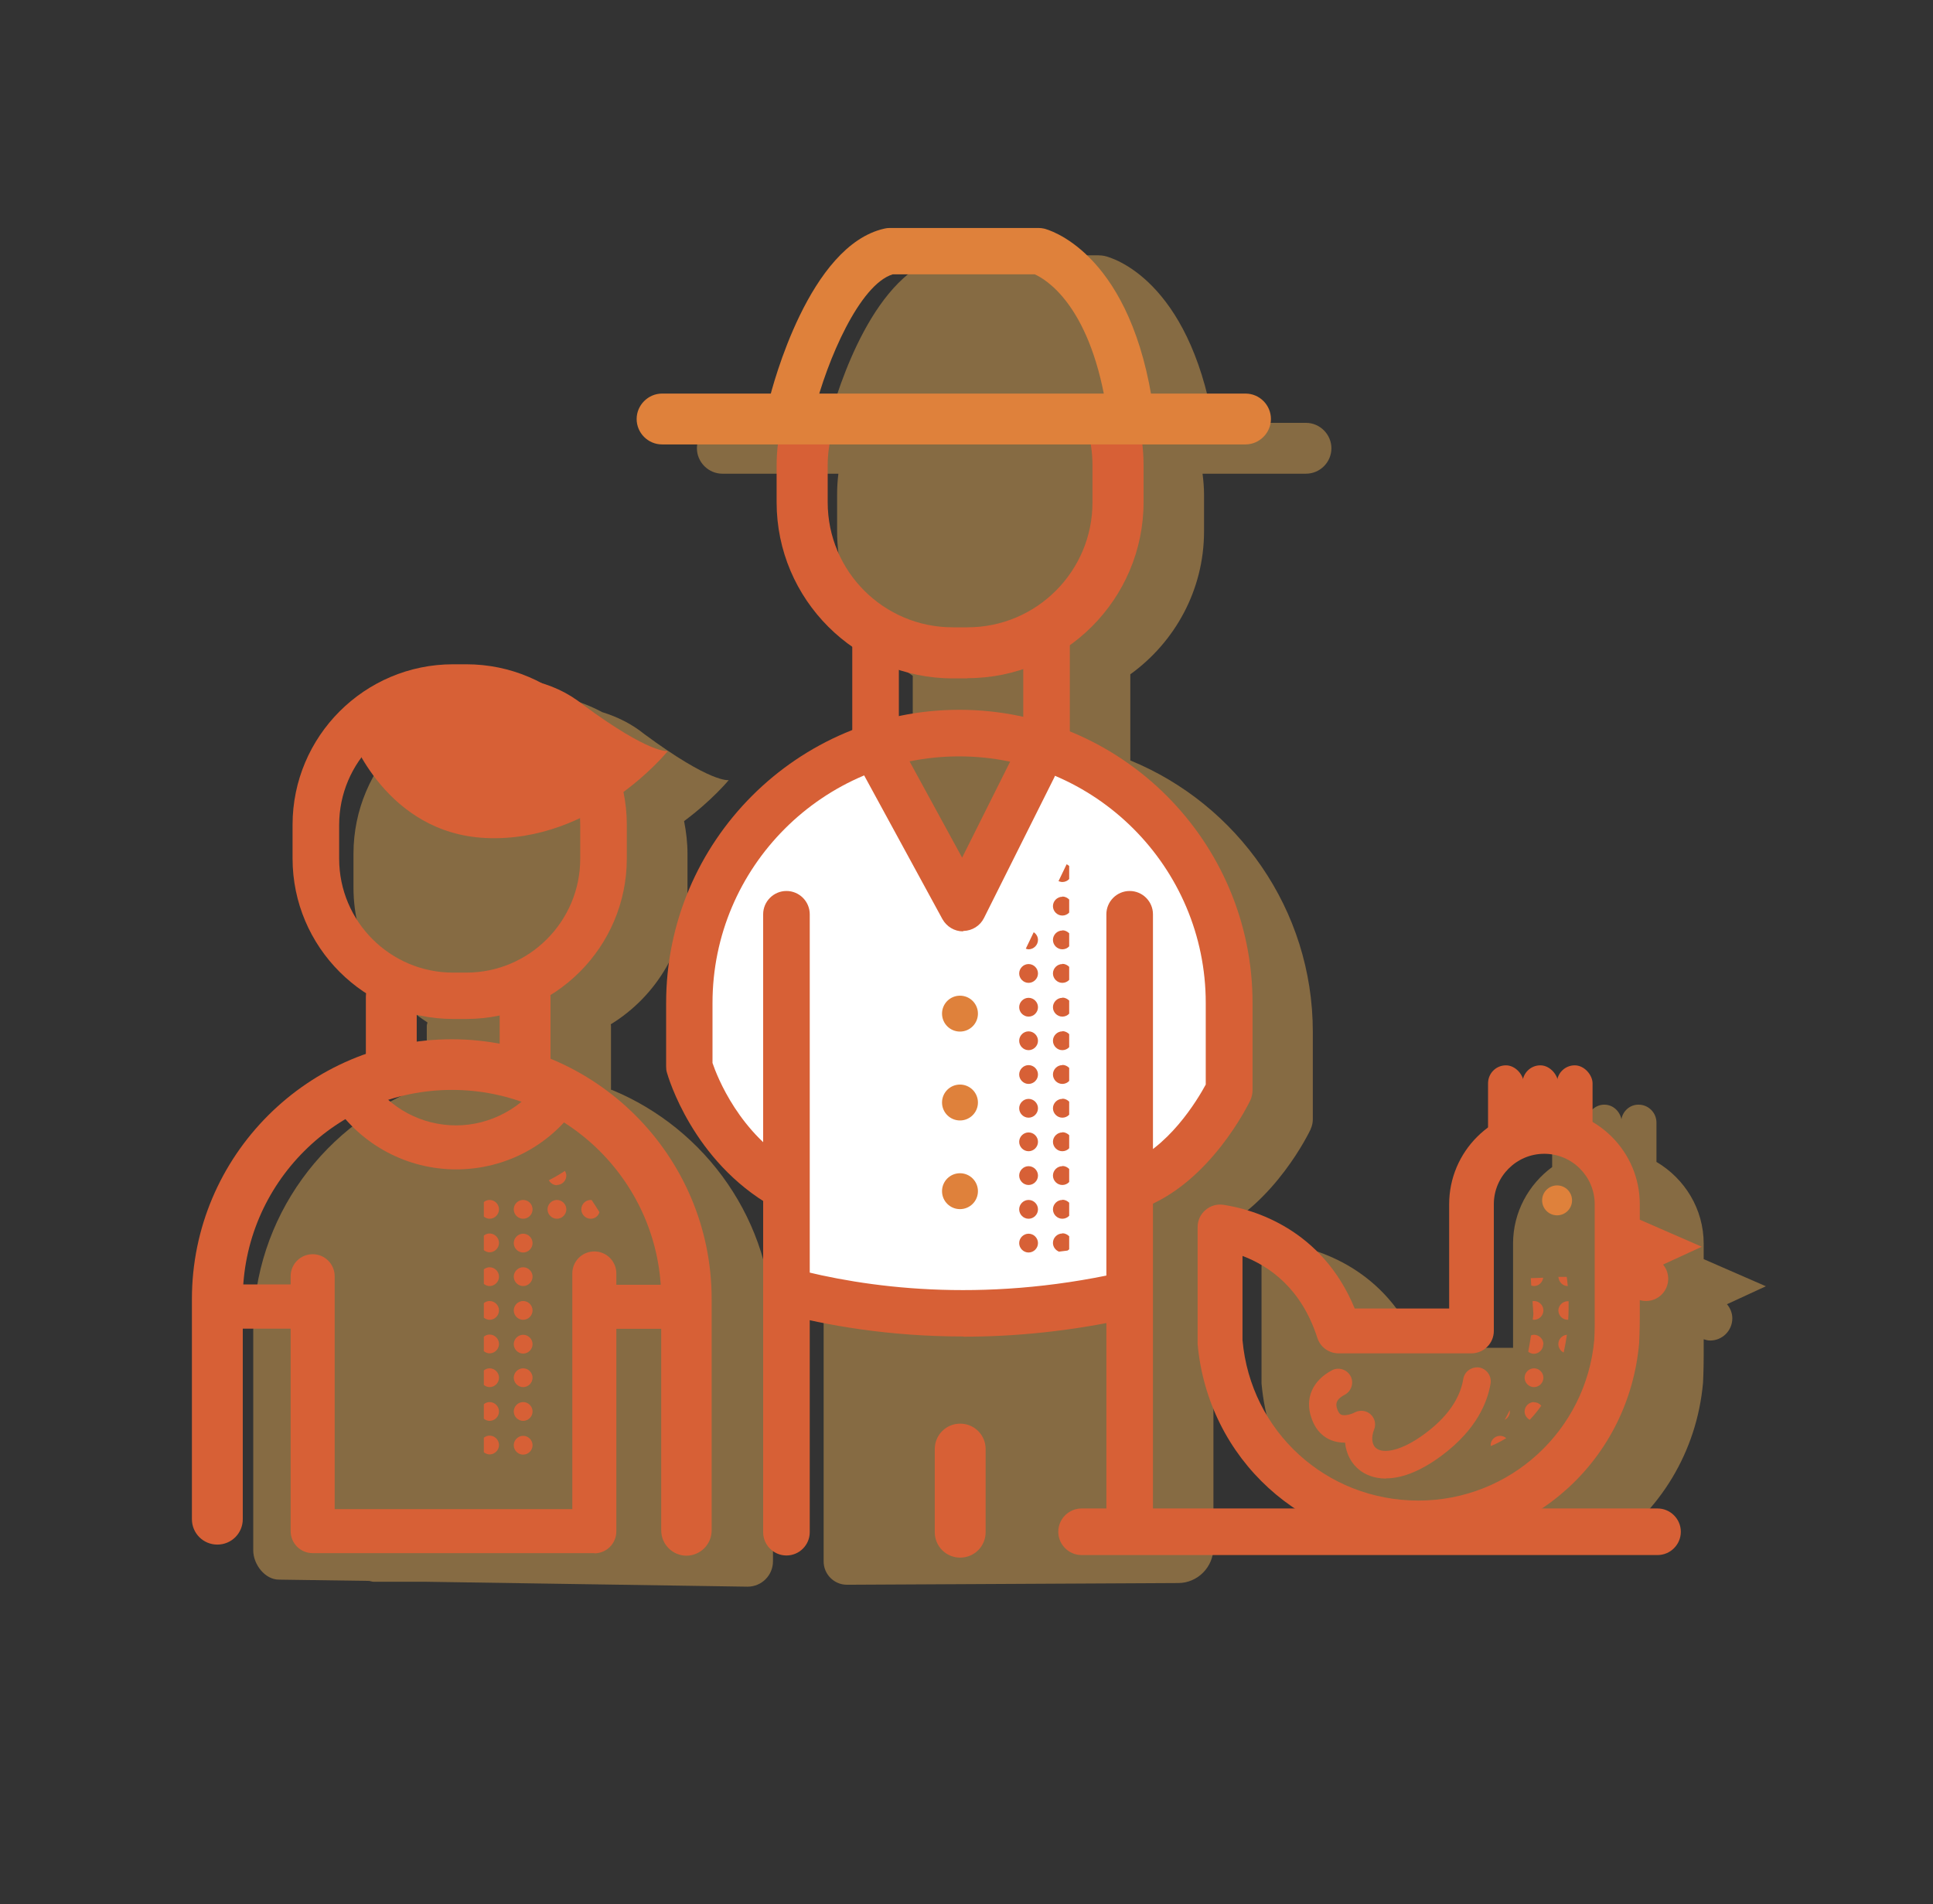 <?xml version="1.0" encoding="UTF-8"?>
<svg id="Layer_1" data-name="Layer 1" xmlns="http://www.w3.org/2000/svg" viewBox="0 0 90.45 89.12">
  <rect x="0" y="0" width="90.45" height="89.12" fill="#333333" stroke="none"/>
  <defs>
    <style>
      .cls-1 {
        fill: #d76036;
      }

      .cls-2 {
        fill: none;
        stroke: #d76036;
        stroke-linecap: round;
        stroke-linejoin: round;
        stroke-width: 2.07px;
      }

      .cls-3 {
        fill: #df813b;
      }

      .cls-4 {
        fill: #fff;
      }

      .cls-5 {
        opacity: .44;
      }

      .cls-6 {
        fill: #efb156;
      }
    </style>
  </defs>
  <g class="cls-5">
    <path class="cls-6" d="M28.59,51.02v-3.01s-.01-.05-.01-.07c2.15-1.32,3.59-3.69,3.59-6.39v-1.58c0-.53-.06-1.04-.16-1.54,1.32-.98,2.09-1.92,2.09-1.92,0,0-.81.17-3.96-2.16-.58-.47-1.25-.8-1.96-1.02-1.05-.56-2.24-.88-3.51-.88h-.62c-4.14,0-7.51,3.37-7.51,7.51v1.58c0,2.65,1.38,4.98,3.46,6.31,0,.05-.03.1-.03.15v2.8c-4.72,1.67-8.12,6.17-8.12,11.46v10.3c0,.66.55,1.37,1.2,1.37l4.23.06c.07.01.13.04.2.04h2.46l15.04.23c.66,0,1.19-.53,1.19-1.19v-10.82c0-5.08-3.13-9.43-7.56-11.25Z"/>
    <path class="cls-6" d="M82.63,60.2l-2.91-1.27v-.72c0-1.63-.89-3.05-2.21-3.83v-1.84c0-.46-.37-.84-.84-.84-.41,0-.73.3-.8.68-.08-.38-.4-.68-.8-.68s-.73.3-.8.68c-.08-.38-.4-.68-.8-.68-.46,0-.84.37-.84.84v2.08c-1.1.81-1.83,2.11-1.83,3.58v4.88h-4.42c-1.54-3.74-4.76-4.64-6.13-4.85-.3-.05-.61.04-.85.24-.23.2-.37.49-.37.8v5.18s0,.07,0,.11c0,.06,0,.13,0,.19.29,3.25,2.03,6.01,4.55,7.69h11.55c2.52-1.69,4.27-4.46,4.56-7.73,0,0,.03-.58.03-1.25v-.78c.1.03.19.06.3.06.58,0,1.04-.47,1.04-1.04,0-.25-.1-.48-.25-.66l1.82-.84Z"/>
    <path class="cls-6" d="M61.33,52.84c.07-.15.1-.3.1-.46v-4.09c0-5.73-3.54-10.65-8.54-12.7v-4.03c2.08-1.5,3.45-3.94,3.45-6.69v-1.73c0-.33-.03-.65-.07-.97h4.84c.66,0,1.19-.54,1.19-1.19s-.54-1.19-1.19-1.19h-4.34c-1.17-6.67-4.68-7.72-5.08-7.81-.09-.02-.19-.03-.28-.03h-6.97c-.08,0-.16.02-.24.02-3.28.71-4.97,6.1-5.43,7.82h-4.97c-.66,0-1.19.54-1.19,1.19s.54,1.19,1.19,1.19h5.43c-.04.32-.06.65-.06.97v1.73c0,2.79,1.4,5.26,3.54,6.76v3.9c-5.09,2.01-8.71,6.96-8.71,12.76v2.98c0,.1.01.2.04.29.05.16,1.11,3.81,4.5,6v15.52c0,.6.49,1.09,1.09,1.09l15.5-.08c.91,0,1.65-.75,1.65-1.66v-14.75c2.88-1.36,4.48-4.68,4.55-4.83Z"/>
  </g>
  <path class="cls-4" d="M38.6,35.58s-5.78,4.5-5.97,10.1l-.38,4.23s1.12,2.93,2.22,3.94,2.48,1.1,2.48,1.1l-.16,5.46s8.7,1.06,11.54.97,4.59-1.38,4.68-1.65-.02-4.2-.02-4.2c0,0,3.97-2.41,4.33-5.63s-1.38-11.57-4.5-13.04l-4.04-1.74-3.58,6.61-3.4-5.33s-1.1-1.84-3.21-.83Z"/>
  <path class="cls-1" d="M21.82,47.69h-.62c-4.14,0-7.51-3.37-7.51-7.51v-1.58c0-4.14,3.37-7.51,7.51-7.51h.62c4.14,0,7.51,3.37,7.51,7.51v1.58c0,4.14-3.37,7.51-7.51,7.51ZM21.2,33.28c-2.94,0-5.33,2.39-5.33,5.33v1.58c0,2.94,2.39,5.33,5.33,5.33h.62c2.94,0,5.33-2.39,5.33-5.33v-1.58c0-2.94-2.39-5.33-5.33-5.33h-.62Z"/>
  <path class="cls-1" d="M16.41,34.41s1.65,4.59,6.31,4.81c5.06.24,8.53-4.07,8.53-4.07,0,0-.81.17-3.96-2.16-2.85-2.32-7.66-1.36-10.89,1.42Z"/>
  <path class="cls-1" d="M32.13,72.81c-.66,0-1.19-.53-1.19-1.19v-10.82c0-5.4-4.39-9.79-9.79-9.79s-9.79,4.39-9.79,9.79v10.3c0,.66-.53,1.19-1.19,1.19s-1.19-.53-1.19-1.19v-10.3c0-6.7,5.45-12.16,12.16-12.16s12.16,5.45,12.16,12.16v10.82c0,.66-.53,1.19-1.19,1.19Z"/>
  <path class="cls-1" d="M18.31,50.86c-.66,0-1.19-.53-1.19-1.19v-3.02c0-.66.53-1.19,1.19-1.19s1.19.53,1.19,1.19v3.02c0,.66-.53,1.19-1.19,1.19Z"/>
  <path class="cls-1" d="M24.57,50.86c-.66,0-1.19-.53-1.19-1.19v-3.02c0-.66.53-1.19,1.19-1.19s1.19.53,1.19,1.19v3.02c0,.66-.53,1.19-1.19,1.19Z"/>
  <path class="cls-1" d="M21.35,54.73c-2.29,0-4.42-1.13-5.71-3.03-.32-.47-.2-1.12.28-1.43.47-.32,1.12-.2,1.43.28.9,1.33,2.39,2.12,3.99,2.12s3.14-.82,4.04-2.19c.31-.48.95-.61,1.43-.3.48.31.61.95.3,1.43-1.28,1.96-3.43,3.12-5.77,3.12Z"/>
  <line class="cls-2" x1="10.1" y1="61.15" x2="13.66" y2="61.15"/>
  <path class="cls-1" d="M31.89,62.19h-3.56c-.57,0-1.03-.46-1.03-1.03s.46-1.03,1.03-1.03h3.56c.57,0,1.03.46,1.03,1.03s-.46,1.03-1.03,1.03Z"/>
  <circle class="cls-3" cx="44.92" cy="47.44" r=".84"/>
  <circle class="cls-3" cx="44.92" cy="51.6" r=".84"/>
  <circle class="cls-3" cx="44.92" cy="55.75" r=".84"/>
  <path class="cls-1" d="M53,56.62c-.45,0-.87-.28-1.03-.72-.2-.57.1-1.19.66-1.39,2.03-.72,3.41-3.05,3.79-3.75v-3.82c0-6.36-5.18-11.54-11.54-11.54s-11.54,5.18-11.54,11.54v2.81c.21.62,1.26,3.35,3.89,4.84.52.3.71.96.41,1.48-.29.52-.96.71-1.48.41-3.76-2.13-4.9-6.1-4.95-6.27-.03-.09-.04-.19-.04-.29v-2.98c0-7.56,6.15-13.72,13.72-13.72s13.72,6.15,13.72,13.72v4.09c0,.16-.04.32-.1.46-.08.16-1.89,3.92-5.13,5.08-.12.04-.24.06-.36.06Z"/>
  <path class="cls-1" d="M40.97,35.59c-.6,0-1.09-.49-1.09-1.09v-4.36c0-.6.49-1.09,1.09-1.09s1.09.49,1.09,1.09v4.36c0,.6-.49,1.09-1.09,1.09Z"/>
  <path class="cls-1" d="M48.97,35.59c-.6,0-1.09-.49-1.09-1.09v-4.36c0-.6.49-1.09,1.09-1.09s1.09.49,1.09,1.09v4.36c0,.6-.49,1.09-1.09,1.09Z"/>
  <path class="cls-1" d="M45.06,43.59c-.4,0-.76-.22-.96-.57l-3.73-6.85c-.29-.53-.09-1.19.43-1.48.53-.29,1.19-.09,1.48.43l2.74,5.02,2.36-4.72c.27-.54.92-.76,1.46-.49.54.27.75.92.49,1.46l-3.29,6.58c-.18.36-.55.59-.95.6h-.02Z"/>
  <path class="cls-1" d="M45.07,62.55c-3.48,0-6.4-.52-8.55-1.09-.58-.15-.93-.75-.77-1.33.16-.58.75-.93,1.33-.77,3.38.9,8.79,1.66,15.35.2.59-.13,1.17.24,1.3.83.13.59-.24,1.17-.83,1.3-2.83.63-5.46.87-7.82.87Z"/>
  <path class="cls-3" d="M37.03,20.11c-.09,0-.17-.01-.26-.03-.58-.14-.94-.73-.79-1.32.18-.74,1.89-7.27,5.4-8.06.08-.02.16-.03.24-.03h6.98c.09,0,.17.01.26.03.16.04,3.86,1.01,5.02,7.85.1.59-.3,1.15-.89,1.25-.6.1-1.15-.3-1.25-.89-.8-4.71-2.85-5.86-3.32-6.07h-6.65c-1.55.48-3.07,4.02-3.67,6.43-.12.5-.57.83-1.05.83Z"/>
  <path class="cls-1" d="M36.8,72.8c-.6,0-1.09-.49-1.09-1.09v-28.92c0-.6.49-1.09,1.09-1.09s1.09.49,1.09,1.09v28.92c0,.6-.49,1.09-1.09,1.09Z"/>
  <path class="cls-1" d="M52.86,72.71c-.6,0-1.09-.49-1.09-1.09v-28.83c0-.6.49-1.09,1.09-1.09s1.09.49,1.09,1.09v28.83c0,.6-.49,1.09-1.09,1.09Z"/>
  <path class="cls-1" d="M45.27,31.75h-.69c-4.54,0-8.24-3.7-8.24-8.24v-1.73c0-.73.1-1.47.29-2.17.17-.64.84-1.01,1.47-.84.64.17,1.01.83.84,1.47-.14.5-.21,1.02-.21,1.54v1.73c0,3.23,2.62,5.85,5.85,5.85h.69c3.23,0,5.85-2.62,5.85-5.85v-1.73c0-.57-.08-1.13-.24-1.67-.19-.63.17-1.3.8-1.49.64-.19,1.3.17,1.49.8.23.76.34,1.55.34,2.35v1.73c0,4.54-3.7,8.24-8.24,8.24Z"/>
  <path class="cls-3" d="M58.28,20.8h-27.3c-.66,0-1.19-.54-1.19-1.19s.54-1.19,1.19-1.19h27.3c.66,0,1.19.54,1.19,1.19s-.54,1.19-1.19,1.19Z"/>
  <path class="cls-1" d="M44.93,72.9c-.66,0-1.19-.53-1.19-1.19v-3.89c0-.66.53-1.19,1.19-1.19s1.19.53,1.19,1.19v3.89c0,.66-.53,1.19-1.19,1.19Z"/>
  <path class="cls-1" d="M27.82,72.69h-13.19c-.57,0-1.03-.46-1.03-1.03v-11.93c0-.57.46-1.03,1.03-1.03s1.03.46,1.03,1.03v10.9h11.12v-11.03c0-.57.46-1.03,1.03-1.03s1.03.46,1.03,1.03v12.07c0,.57-.46,1.03-1.03,1.03Z"/>
  <g>
    <circle class="cls-1" cx="77.02" cy="59.85" r="1.04"/>
    <polygon class="cls-1" points="76.33 59.87 76.33 56.91 79.63 58.35 76.33 59.87"/>
    <g>
      <rect class="cls-1" x="69.63" y="49.86" width="1.67" height="3.85" rx=".84" ry=".84"/>
      <rect class="cls-1" x="71.24" y="49.86" width="1.67" height="3.85" rx=".84" ry=".84"/>
      <rect class="cls-1" x="72.85" y="49.86" width="1.67" height="3.85" rx=".84" ry=".84"/>
    </g>
    <path class="cls-1" d="M66.37,72.34c-5.41,0-9.84-4.05-10.33-9.43,0-.07,0-.13,0-.19,0-.04,0-.07,0-.11v-5.18c0-.31.13-.6.37-.8.23-.2.54-.29.85-.24,1.37.21,4.59,1.11,6.13,4.85h4.42v-4.88c0-2.46,2-4.46,4.46-4.46s4.46,2,4.46,4.46v5.25c0,.68-.03,1.25-.03,1.25-.48,5.42-4.92,9.48-10.33,9.48ZM58.14,62.71s0,0,0,.01c.38,4.28,3.92,7.51,8.23,7.51s7.85-3.3,8.23-7.52h0s.03-.5.02-1.1v-5.25c0-1.3-1.06-2.36-2.36-2.36s-2.36,1.06-2.36,2.36v5.93c0,.58-.47,1.05-1.05,1.05h-6.21c-.46,0-.86-.29-1-.73-.74-2.3-2.23-3.35-3.5-3.83v3.82s0,.07,0,.1Z"/>
    <path class="cls-1" d="M64.85,69.2c-.6,0-1-.22-1.21-.38-.41-.31-.65-.78-.7-1.3-.22,0-.43-.03-.64-.11-.31-.12-.72-.4-.94-1.06-.31-.91.06-1.74.97-2.22.31-.16.7-.04.87.28.16.31.04.7-.28.87-.48.25-.4.5-.35.66.08.22.16.26.19.27.16.07.48-.02.64-.11.24-.12.53-.09.73.09.2.18.27.46.17.71-.15.38-.11.73.11.89.33.25,1.17.13,2.29-.71,1.29-.96,1.67-1.91,1.77-2.54.06-.35.38-.58.74-.54.35.06.59.39.54.74-.14.86-.64,2.15-2.27,3.37-1.11.83-1.98,1.08-2.62,1.08Z"/>
    <circle class="cls-3" cx="72.86" cy="56.18" r=".7"/>
  </g>
  <path class="cls-1" d="M77.56,72.78h-26.95c-.6,0-1.09-.49-1.09-1.09s.49-1.09,1.09-1.09h26.95c.6,0,1.09.49,1.09,1.09s-.49,1.09-1.09,1.09Z"/>
  <g>
    <path class="cls-1" d="M49.91,40.45l-.38.79c.06.02.12.04.18.04.12,0,.24-.05.32-.14v-.61s-.07-.06-.12-.08Z"/>
    <path class="cls-1" d="M49.71,41.97c-.24,0-.44.2-.44.44s.2.44.44.44c.12,0,.24-.05.32-.14v-.61c-.08-.08-.19-.14-.32-.14Z"/>
    <path class="cls-1" d="M48.57,43.99c0-.15-.08-.28-.2-.36l-.37.77s.08.03.13.03c.24,0,.44-.2.44-.44Z"/>
    <path class="cls-1" d="M49.71,43.55c-.24,0-.44.2-.44.44s.2.44.44.44c.12,0,.24-.05.32-.14v-.61c-.08-.08-.19-.14-.32-.14Z"/>
    <path class="cls-1" d="M48.13,45.12c-.24,0-.44.2-.44.44s.2.44.44.44.44-.2.44-.44-.2-.44-.44-.44Z"/>
    <path class="cls-1" d="M49.71,45.12c-.24,0-.44.2-.44.44s.2.44.44.44c.12,0,.24-.05.32-.14v-.61c-.08-.08-.19-.14-.32-.14Z"/>
    <path class="cls-1" d="M48.13,46.7c-.24,0-.44.2-.44.44s.2.44.44.44.44-.2.44-.44-.2-.44-.44-.44Z"/>
    <path class="cls-1" d="M49.71,46.7c-.24,0-.44.2-.44.44s.2.44.44.44c.12,0,.24-.05.32-.14v-.61c-.08-.08-.19-.14-.32-.14Z"/>
    <path class="cls-1" d="M48.13,48.27c-.24,0-.44.2-.44.44s.2.44.44.44.44-.2.44-.44-.2-.44-.44-.44Z"/>
    <path class="cls-1" d="M49.71,48.27c-.24,0-.44.2-.44.44s.2.44.44.44c.12,0,.24-.05.32-.14v-.61c-.08-.08-.19-.14-.32-.14Z"/>
    <path class="cls-1" d="M48.13,49.85c-.24,0-.44.2-.44.44s.2.44.44.44.44-.2.44-.44-.2-.44-.44-.44Z"/>
    <path class="cls-1" d="M49.71,49.85c-.24,0-.44.2-.44.44s.2.44.44.44c.12,0,.24-.05.32-.14v-.61c-.08-.08-.19-.14-.32-.14Z"/>
    <path class="cls-1" d="M48.13,51.43c-.24,0-.44.2-.44.44s.2.44.44.44.44-.2.44-.44-.2-.44-.44-.44Z"/>
    <path class="cls-1" d="M49.71,51.43c-.24,0-.44.2-.44.44s.2.44.44.44c.12,0,.24-.05.32-.14v-.61c-.08-.08-.19-.14-.32-.14Z"/>
    <path class="cls-1" d="M48.13,53c-.24,0-.44.2-.44.44s.2.44.44.44.44-.2.44-.44-.2-.44-.44-.44Z"/>
    <path class="cls-1" d="M49.71,53c-.24,0-.44.2-.44.44s.2.44.44.44c.12,0,.24-.05.32-.14v-.61c-.08-.08-.19-.14-.32-.14Z"/>
    <path class="cls-1" d="M26.06,55.46c.24,0,.44-.2.44-.44,0-.08-.03-.16-.07-.22-.11.08-.38.25-.75.44.08.13.21.23.38.23Z"/>
    <path class="cls-1" d="M48.13,54.58c-.24,0-.44.2-.44.44s.2.44.44.44.44-.2.44-.44-.2-.44-.44-.44Z"/>
    <path class="cls-1" d="M49.71,54.58c-.24,0-.44.2-.44.44s.2.44.44.44c.12,0,.24-.05.32-.14v-.61c-.08-.08-.19-.14-.32-.14Z"/>
    <path class="cls-1" d="M22.91,56.16c-.1,0-.2.04-.27.1v.68c.08.06.17.1.27.1.24,0,.44-.2.44-.44s-.2-.44-.44-.44Z"/>
    <circle class="cls-1" cx="24.48" cy="56.6" r=".44"/>
    <path class="cls-1" d="M26.06,57.04c.24,0,.44-.2.44-.44s-.2-.44-.44-.44-.44.2-.44.44.2.44.44.44Z"/>
    <path class="cls-1" d="M27.69,56.17s-.03-.01-.05-.01c-.24,0-.44.2-.44.44s.2.44.44.44c.2,0,.36-.13.41-.31-.11-.18-.24-.37-.36-.56Z"/>
    <path class="cls-1" d="M48.13,56.16c-.24,0-.44.2-.44.44s.2.44.44.44.44-.2.44-.44-.2-.44-.44-.44Z"/>
    <path class="cls-1" d="M49.71,56.16c-.24,0-.44.2-.44.44s.2.44.44.44c.12,0,.24-.05.32-.14v-.61c-.08-.08-.19-.14-.32-.14Z"/>
    <path class="cls-1" d="M22.91,57.73c-.1,0-.2.04-.27.1v.68c.08.06.17.1.27.1.24,0,.44-.2.44-.44s-.2-.44-.44-.44Z"/>
    <path class="cls-1" d="M24.48,58.62c.24,0,.44-.2.44-.44s-.2-.44-.44-.44-.44.2-.44.44.2.44.44.44Z"/>
    <path class="cls-1" d="M48.13,58.62c.24,0,.44-.2.44-.44s-.2-.44-.44-.44-.44.2-.44.44.2.44.44.44Z"/>
    <path class="cls-1" d="M49.71,57.73c-.24,0-.44.2-.44.44,0,.19.12.34.28.41l.4-.05s.05-.03.08-.06v-.61c-.08-.08-.19-.14-.32-.14Z"/>
    <path class="cls-1" d="M22.91,59.31c-.1,0-.2.04-.27.1v.68c.08.06.17.1.27.1.24,0,.44-.2.44-.44s-.2-.44-.44-.44Z"/>
    <path class="cls-1" d="M24.48,60.19c.24,0,.44-.2.44-.44s-.2-.44-.44-.44-.44.2-.44.44.2.44.44.44Z"/>
    <path class="cls-1" d="M71.66,60.17s.08.02.12.02c.22,0,.4-.17.43-.39l-.58.02.02.34Z"/>
    <path class="cls-1" d="M73.36,60.19s0,0,0,0c-.02-.26-.05-.43-.05-.43h-.39c.02.24.2.43.44.43Z"/>
    <path class="cls-1" d="M22.91,60.89c-.1,0-.2.04-.27.1v.68c.08.06.17.1.27.1.24,0,.44-.2.44-.44s-.2-.44-.44-.44Z"/>
    <path class="cls-1" d="M24.48,61.77c.24,0,.44-.2.44-.44s-.2-.44-.44-.44-.44.2-.44.44.2.44.44.44Z"/>
    <path class="cls-1" d="M71.78,60.89s-.05.01-.07.01l.04.58c0,.1-.02.18-.03.28.02,0,.04.01.06.01.24,0,.44-.2.44-.44s-.2-.44-.44-.44Z"/>
    <path class="cls-1" d="M72.92,61.33c0,.24.2.44.44.44,0,0,.01,0,.02,0,.02-.32.02-.61.02-.87-.01,0-.02,0-.04,0-.24,0-.44.2-.44.44Z"/>
    <path class="cls-1" d="M22.91,62.46c-.1,0-.2.04-.27.1v.68c.08.06.17.1.27.1.24,0,.44-.2.44-.44s-.2-.44-.44-.44Z"/>
    <path class="cls-1" d="M24.48,63.35c.24,0,.44-.2.44-.44s-.2-.44-.44-.44-.44.2-.44.44.2.44.44.44Z"/>
    <path class="cls-1" d="M72.22,62.91c0-.24-.2-.44-.44-.44-.05,0-.09.01-.14.03-.04.26-.08.52-.13.76.07.06.16.1.26.1.24,0,.44-.2.44-.44Z"/>
    <path class="cls-1" d="M72.92,62.91c0,.17.1.32.25.39.06-.28.11-.56.15-.83-.22.02-.4.2-.4.43Z"/>
    <path class="cls-1" d="M22.91,64.04c-.1,0-.2.04-.27.1v.68c.08.06.17.1.27.1.24,0,.44-.2.44-.44s-.2-.44-.44-.44Z"/>
    <path class="cls-1" d="M24.48,64.92c.24,0,.44-.2.44-.44s-.2-.44-.44-.44-.44.2-.44.44.2.44.44.44Z"/>
    <path class="cls-1" d="M71.78,64.04c-.24,0-.44.2-.44.44s.2.44.44.44.44-.2.44-.44-.2-.44-.44-.44Z"/>
    <path class="cls-1" d="M22.91,65.62c-.1,0-.2.04-.27.1v.68c.08.06.17.1.27.1.24,0,.44-.2.44-.44s-.2-.44-.44-.44Z"/>
    <path class="cls-1" d="M24.48,66.5c.24,0,.44-.2.44-.44s-.2-.44-.44-.44-.44.2-.44.44.2.44.44.44Z"/>
    <path class="cls-1" d="M70.65,66.06s0-.04-.01-.05c-.08.16-.15.3-.23.44.14-.07.24-.22.24-.38Z"/>
    <path class="cls-1" d="M71.78,65.62c-.24,0-.44.2-.44.44,0,.17.1.31.24.39.2-.21.38-.43.54-.66-.08-.1-.2-.16-.34-.16Z"/>
    <path class="cls-1" d="M22.91,67.19c-.1,0-.2.04-.27.1v.68c.08.06.17.1.27.1.24,0,.44-.2.44-.44s-.2-.44-.44-.44Z"/>
    <path class="cls-1" d="M24.48,68.08c.24,0,.44-.2.44-.44s-.2-.44-.44-.44-.44.2-.44.44.2.44.44.44Z"/>
    <path class="cls-1" d="M69.76,67.64s0,.03,0,.04c.26-.11.5-.24.72-.37-.08-.07-.18-.11-.29-.11-.24,0-.44.2-.44.44Z"/>
  </g>
</svg>